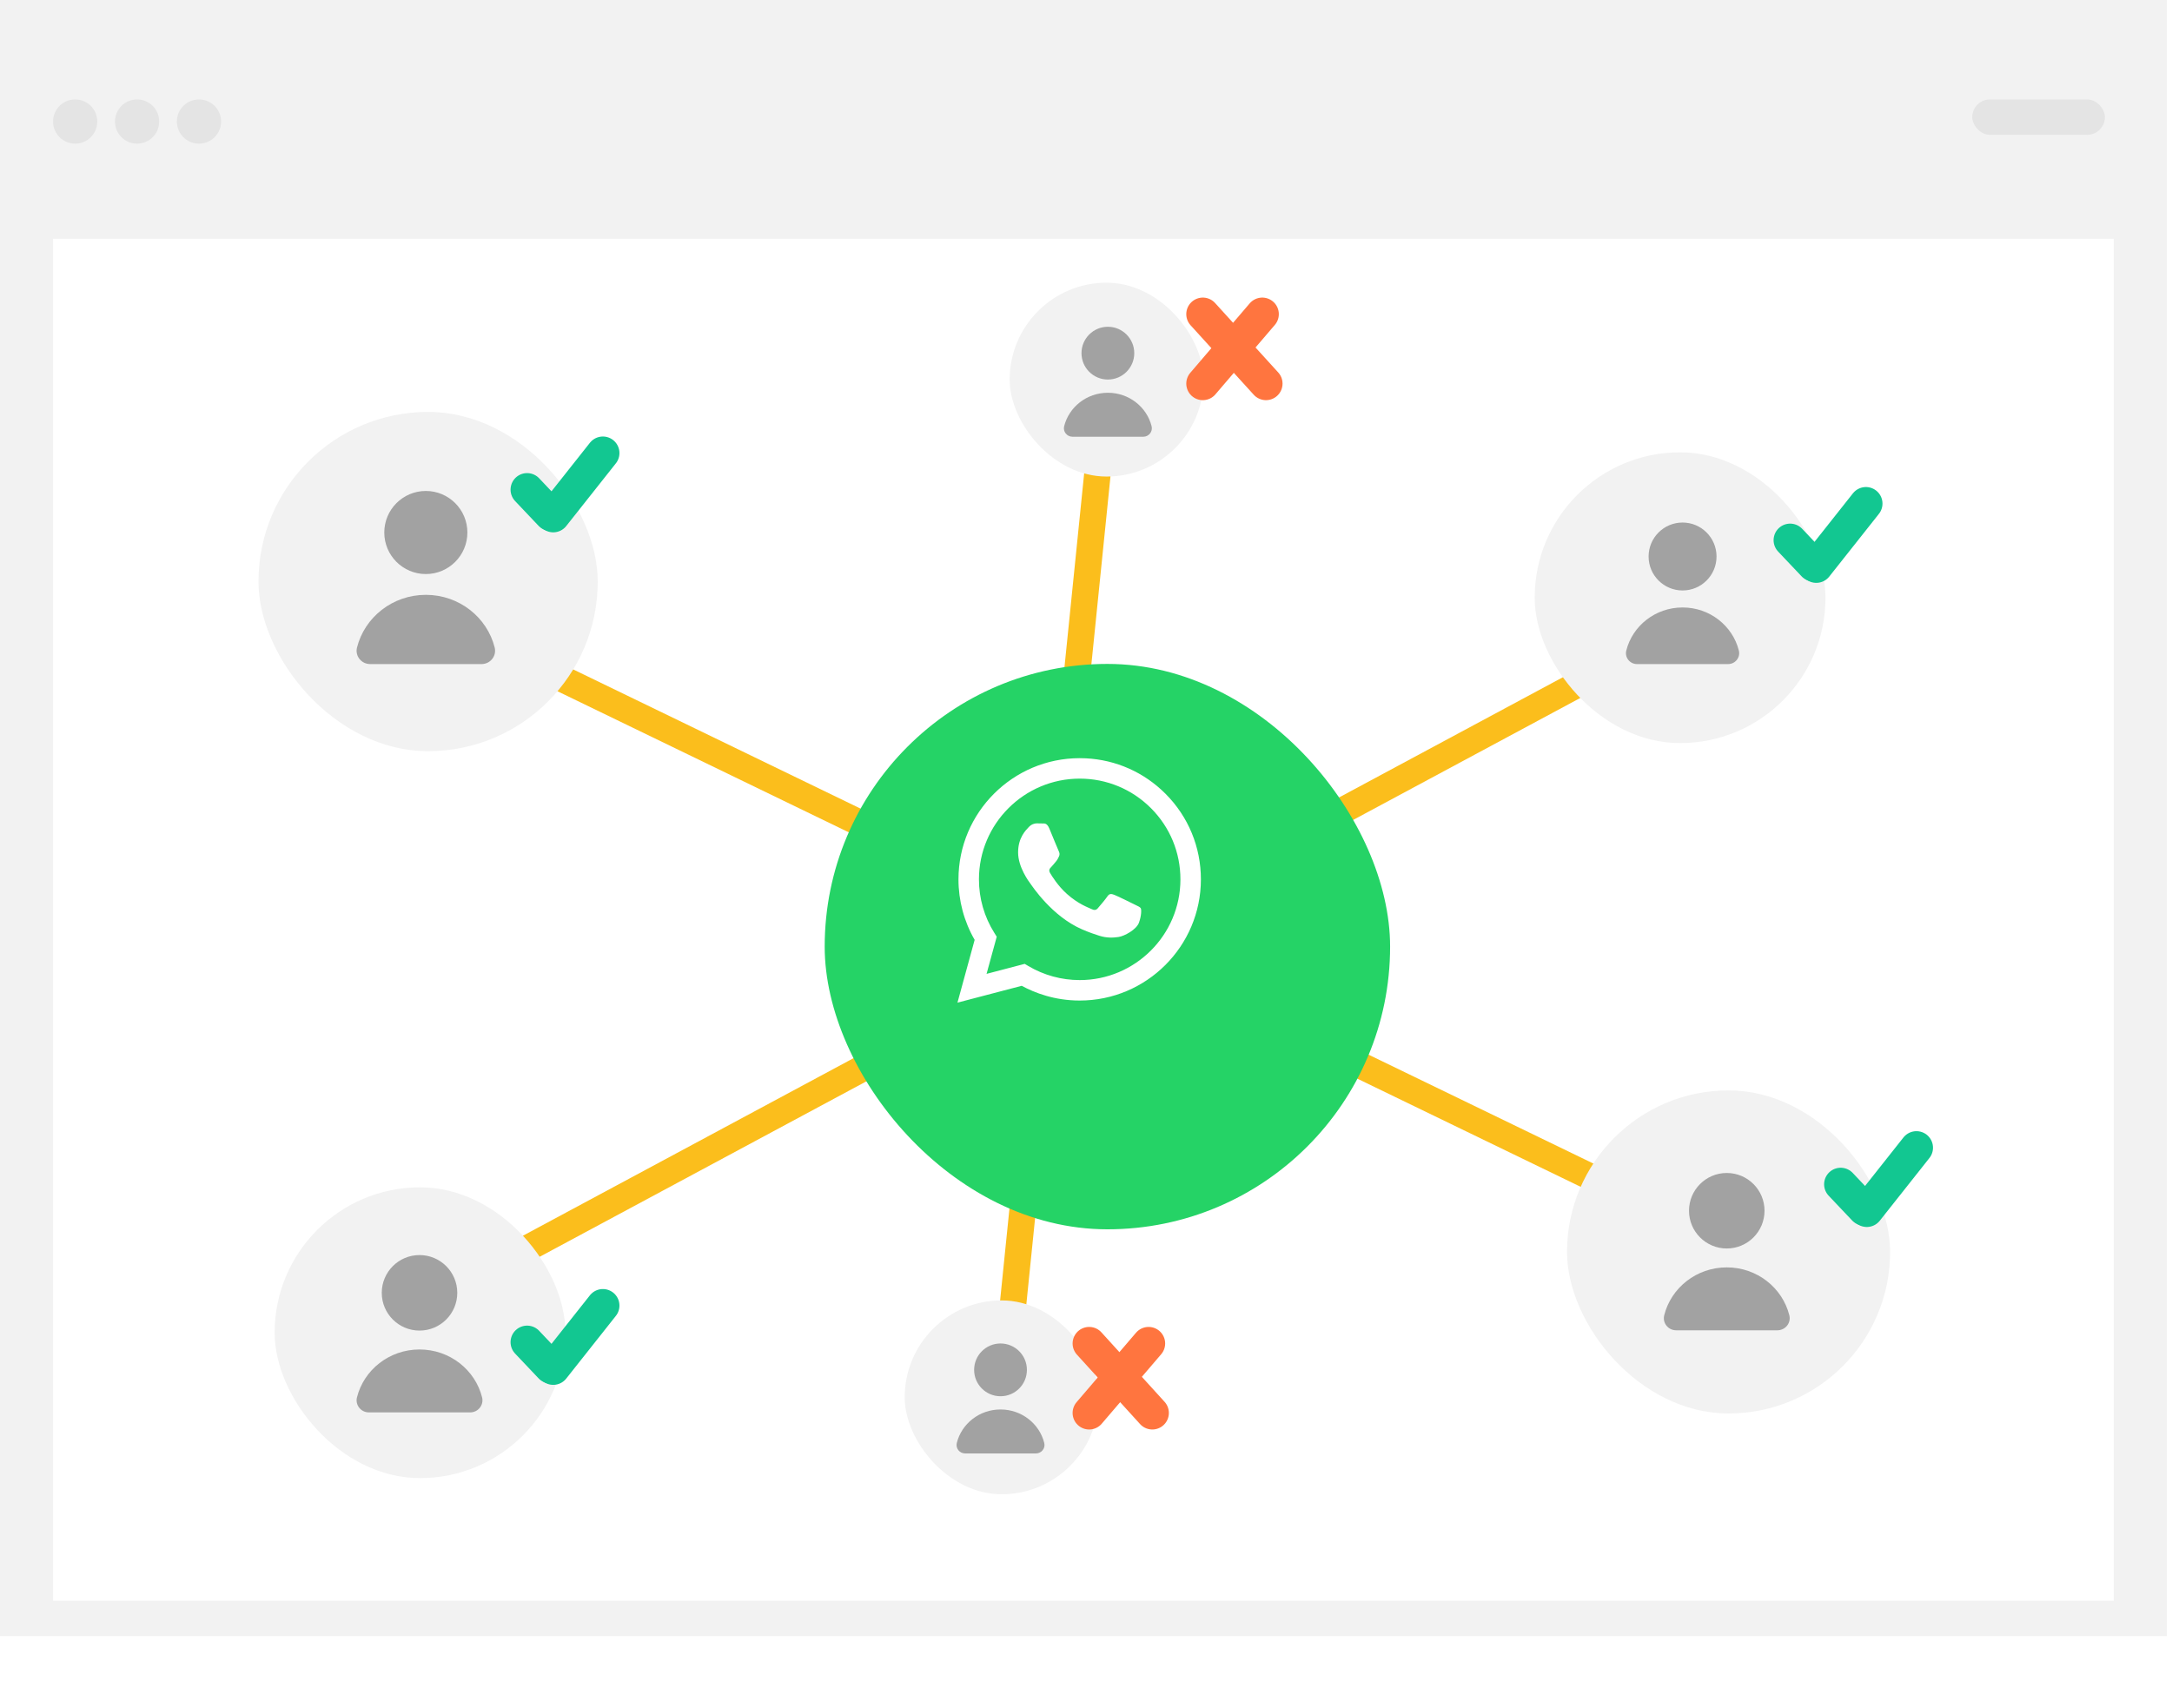 <svg width="328" height="258" viewBox="0 0 328 258" fill="none" xmlns="http://www.w3.org/2000/svg">
<rect width="327.219" height="247.084" fill="#F2F2F2"/>
<rect x="8.013" y="36.06" width="311.192" height="205.68" fill="white"/>
<rect x="297.835" y="15.016" width="20.034" height="5.342" rx="2.671" fill="#E4E4E4"/>
<circle cx="11.352" cy="18.355" r="3.339" fill="#E4E4E4"/>
<circle cx="20.701" cy="18.355" r="3.339" fill="#E4E4E4"/>
<circle cx="30.049" cy="18.355" r="3.339" fill="#E4E4E4"/>
<path d="M64.647 92.703L259.812 187.236" stroke="#FBBE1C" stroke-width="4"/>
<path d="M151.863 207.973L167.11 57.94" stroke="#FBBE1C" stroke-width="4"/>
<path d="M61.598 198.214L259.203 92.093" stroke="#FBBE1C" stroke-width="4"/>
<g filter="url(#filter0_d_77_371)">
<rect x="119.539" y="90.264" width="85.385" height="85.385" rx="42.692" fill="#25D366"/>
</g>
<path fill-rule="evenodd" clip-rule="evenodd" d="M163.961 114.519C168.513 114.743 172.755 116.62 175.995 119.862C179.451 123.32 181.353 127.917 181.351 132.805C181.347 142.892 173.135 151.1 163.047 151.1C159.253 151.1 156.239 149.934 154.292 148.873L144.589 151.417L147.185 141.937C145.584 139.162 144.741 136.015 144.742 132.79C144.746 122.703 152.957 114.497 163.047 114.497L163.961 114.519ZM154.742 145.561L155.297 145.891C157.633 147.276 160.311 148.009 163.041 148.01H163.047C171.432 148.01 178.257 141.189 178.26 132.804C178.262 128.741 176.681 124.92 173.809 122.046C170.936 119.172 167.116 117.588 163.053 117.587C154.661 117.587 147.836 124.407 147.833 132.792C147.831 135.665 148.636 138.463 150.159 140.884L150.52 141.46L148.983 147.071L154.742 145.561ZM172.268 137.156C172.154 136.965 171.849 136.85 171.392 136.622C170.934 136.393 168.686 135.287 168.267 135.134C167.847 134.982 167.542 134.906 167.238 135.363C166.933 135.821 166.056 136.85 165.789 137.156C165.523 137.461 165.256 137.499 164.799 137.27C164.341 137.041 162.867 136.558 161.12 135.001C159.761 133.789 158.843 132.292 158.576 131.834C158.309 131.377 158.548 131.129 158.777 130.901C158.982 130.696 159.234 130.367 159.463 130.1C159.691 129.834 159.768 129.643 159.92 129.338C160.073 129.033 159.996 128.766 159.882 128.537C159.768 128.308 158.853 126.058 158.472 125.143C158.101 124.251 157.723 124.372 157.443 124.358C157.176 124.345 156.871 124.342 156.566 124.342C156.261 124.342 155.766 124.456 155.347 124.914C154.927 125.371 153.746 126.477 153.746 128.727C153.746 130.978 155.385 133.151 155.613 133.456C155.842 133.762 158.838 138.379 163.426 140.359C164.518 140.83 165.37 141.111 166.034 141.322C167.129 141.67 168.126 141.621 168.914 141.503C169.793 141.372 171.62 140.397 172.002 139.329C172.383 138.261 172.383 137.346 172.268 137.156Z" fill="white"/>
<rect x="236.64" y="164.67" width="48.791" height="48.791" rx="24.396" fill="#F2F2F2"/>
<path d="M268.403 200.9C269.617 200.9 270.501 199.785 270.213 198.633C269.173 194.481 265.337 191.397 260.765 191.397C256.192 191.397 252.354 194.481 251.316 198.635C251.028 199.788 251.913 200.9 253.126 200.9H268.403Z" fill="#A2A2A2"/>
<path d="M260.764 188.544C263.913 188.544 266.466 185.991 266.466 182.842C266.466 179.693 263.913 177.141 260.764 177.141C257.615 177.141 255.062 179.693 255.062 182.842C255.062 185.991 257.615 188.544 260.764 188.544Z" fill="#A2A2A2"/>
<rect x="39.034" y="62.209" width="51.231" height="51.231" rx="25.615" fill="#F2F2F2"/>
<path d="M72.713 100.288C74.048 100.288 75.022 99.061 74.705 97.793C73.56 93.224 69.339 89.831 64.308 89.831C59.277 89.831 55.053 93.224 53.911 97.795C53.594 99.063 54.568 100.288 55.903 100.288H72.713Z" fill="#A2A2A2"/>
<path d="M64.307 86.692C67.772 86.692 70.581 83.883 70.581 80.418C70.581 76.953 67.772 74.144 64.307 74.144C60.842 74.144 58.032 76.953 58.032 80.418C58.032 83.883 60.842 86.692 64.307 86.692Z" fill="#A2A2A2"/>
<rect x="41.474" y="179.308" width="43.912" height="43.912" rx="21.956" fill="#F2F2F2"/>
<path d="M70.993 213.298C72.206 213.298 73.091 212.183 72.803 211.031C71.763 206.879 67.927 203.795 63.354 203.795C58.782 203.795 54.943 206.879 53.906 211.033C53.617 212.185 54.502 213.298 55.716 213.298H70.993Z" fill="#A2A2A2"/>
<path d="M63.353 200.942C66.502 200.942 69.055 198.389 69.055 195.24C69.055 192.091 66.502 189.538 63.353 189.538C60.204 189.538 57.651 192.091 57.651 195.24C57.651 198.389 60.204 200.942 63.353 200.942Z" fill="#A2A2A2"/>
<rect x="231.757" y="68.308" width="43.912" height="43.912" rx="21.956" fill="#F2F2F2"/>
<path d="M260.961 100.287C262.053 100.287 262.849 99.284 262.59 98.247C261.654 94.512 258.203 91.738 254.089 91.738C249.976 91.738 246.523 94.512 245.589 98.249C245.33 99.286 246.126 100.287 247.217 100.287H260.961Z" fill="#A2A2A2"/>
<path d="M254.089 89.171C256.922 89.171 259.219 86.875 259.219 84.042C259.219 81.209 256.922 78.912 254.089 78.912C251.256 78.912 248.959 81.209 248.959 84.042C248.959 86.875 251.256 89.171 254.089 89.171Z" fill="#A2A2A2"/>
<rect x="136.619" y="196.385" width="29.275" height="29.275" rx="14.637" fill="#F2F2F2"/>
<path d="M156.431 219.496C157.279 219.496 157.898 218.717 157.696 217.912C156.969 215.01 154.288 212.855 151.092 212.855C147.896 212.855 145.213 215.01 144.488 217.913C144.287 218.719 144.905 219.496 145.753 219.496H156.431Z" fill="#A2A2A2"/>
<path d="M151.092 210.86C153.293 210.86 155.077 209.076 155.077 206.875C155.077 204.674 153.293 202.89 151.092 202.89C148.891 202.89 147.106 204.674 147.106 206.875C147.106 209.076 148.891 210.86 151.092 210.86Z" fill="#A2A2A2"/>
<rect x="152.472" y="42.693" width="29.275" height="29.275" rx="14.637" fill="#F2F2F2"/>
<path d="M172.643 65.955C173.492 65.955 174.11 65.176 173.909 64.37C173.182 61.468 170.5 59.313 167.304 59.313C164.109 59.313 161.426 61.468 160.7 64.372C160.499 65.177 161.117 65.955 161.966 65.955H172.643Z" fill="#A2A2A2"/>
<path d="M167.304 57.318C169.505 57.318 171.289 55.534 171.289 53.333C171.289 51.132 169.505 49.348 167.304 49.348C165.103 49.348 163.319 51.132 163.319 53.333C163.319 55.534 165.103 57.318 167.304 57.318Z" fill="#A2A2A2"/>
<path d="M79.6 73.946L83.152 77.695" stroke="#12C791" stroke-width="5" stroke-linecap="round"/>
<path d="M83.546 77.892L91.044 68.421" stroke="#12C791" stroke-width="5" stroke-linecap="round"/>
<path d="M79.6 202.692L83.152 206.441" stroke="#12C791" stroke-width="5" stroke-linecap="round"/>
<path d="M83.546 206.639L91.044 197.168" stroke="#12C791" stroke-width="5" stroke-linecap="round"/>
<path d="M277.964 178.85L281.516 182.599" stroke="#12C791" stroke-width="5" stroke-linecap="round"/>
<path d="M281.911 182.797L289.408 173.326" stroke="#12C791" stroke-width="5" stroke-linecap="round"/>
<path d="M270.335 81.576L273.887 85.325" stroke="#12C791" stroke-width="5" stroke-linecap="round"/>
<path d="M274.281 85.522L281.779 76.051" stroke="#12C791" stroke-width="5" stroke-linecap="round"/>
<path d="M181.643 57.931L190.619 47.441" stroke="#FF753F" stroke-width="5" stroke-linecap="round"/>
<path d="M191.18 57.931L181.643 47.441" stroke="#FF753F" stroke-width="5" stroke-linecap="round"/>
<path d="M164.477 213.38L173.453 202.89" stroke="#FF753F" stroke-width="5" stroke-linecap="round"/>
<path d="M174.014 213.38L164.477 202.89" stroke="#FF753F" stroke-width="5" stroke-linecap="round"/>
<defs>
<filter id="filter0_d_77_371" x="103.539" y="79.264" width="127.385" height="127.385" filterUnits="userSpaceOnUse" color-interpolation-filters="sRGB">
<feFlood flood-opacity="0" result="BackgroundImageFix"/>
<feColorMatrix in="SourceAlpha" type="matrix" values="0 0 0 0 0 0 0 0 0 0 0 0 0 0 0 0 0 0 127 0" result="hardAlpha"/>
<feOffset dx="5" dy="10"/>
<feGaussianBlur stdDeviation="10.5"/>
<feComposite in2="hardAlpha" operator="out"/>
<feColorMatrix type="matrix" values="0 0 0 0 0.7 0 0 0 0 0.7 0 0 0 0 0.7 0 0 0 0.25 0"/>
<feBlend mode="normal" in2="BackgroundImageFix" result="effect1_dropShadow_77_371"/>
<feBlend mode="normal" in="SourceGraphic" in2="effect1_dropShadow_77_371" result="shape"/>
</filter>
</defs>
</svg>

